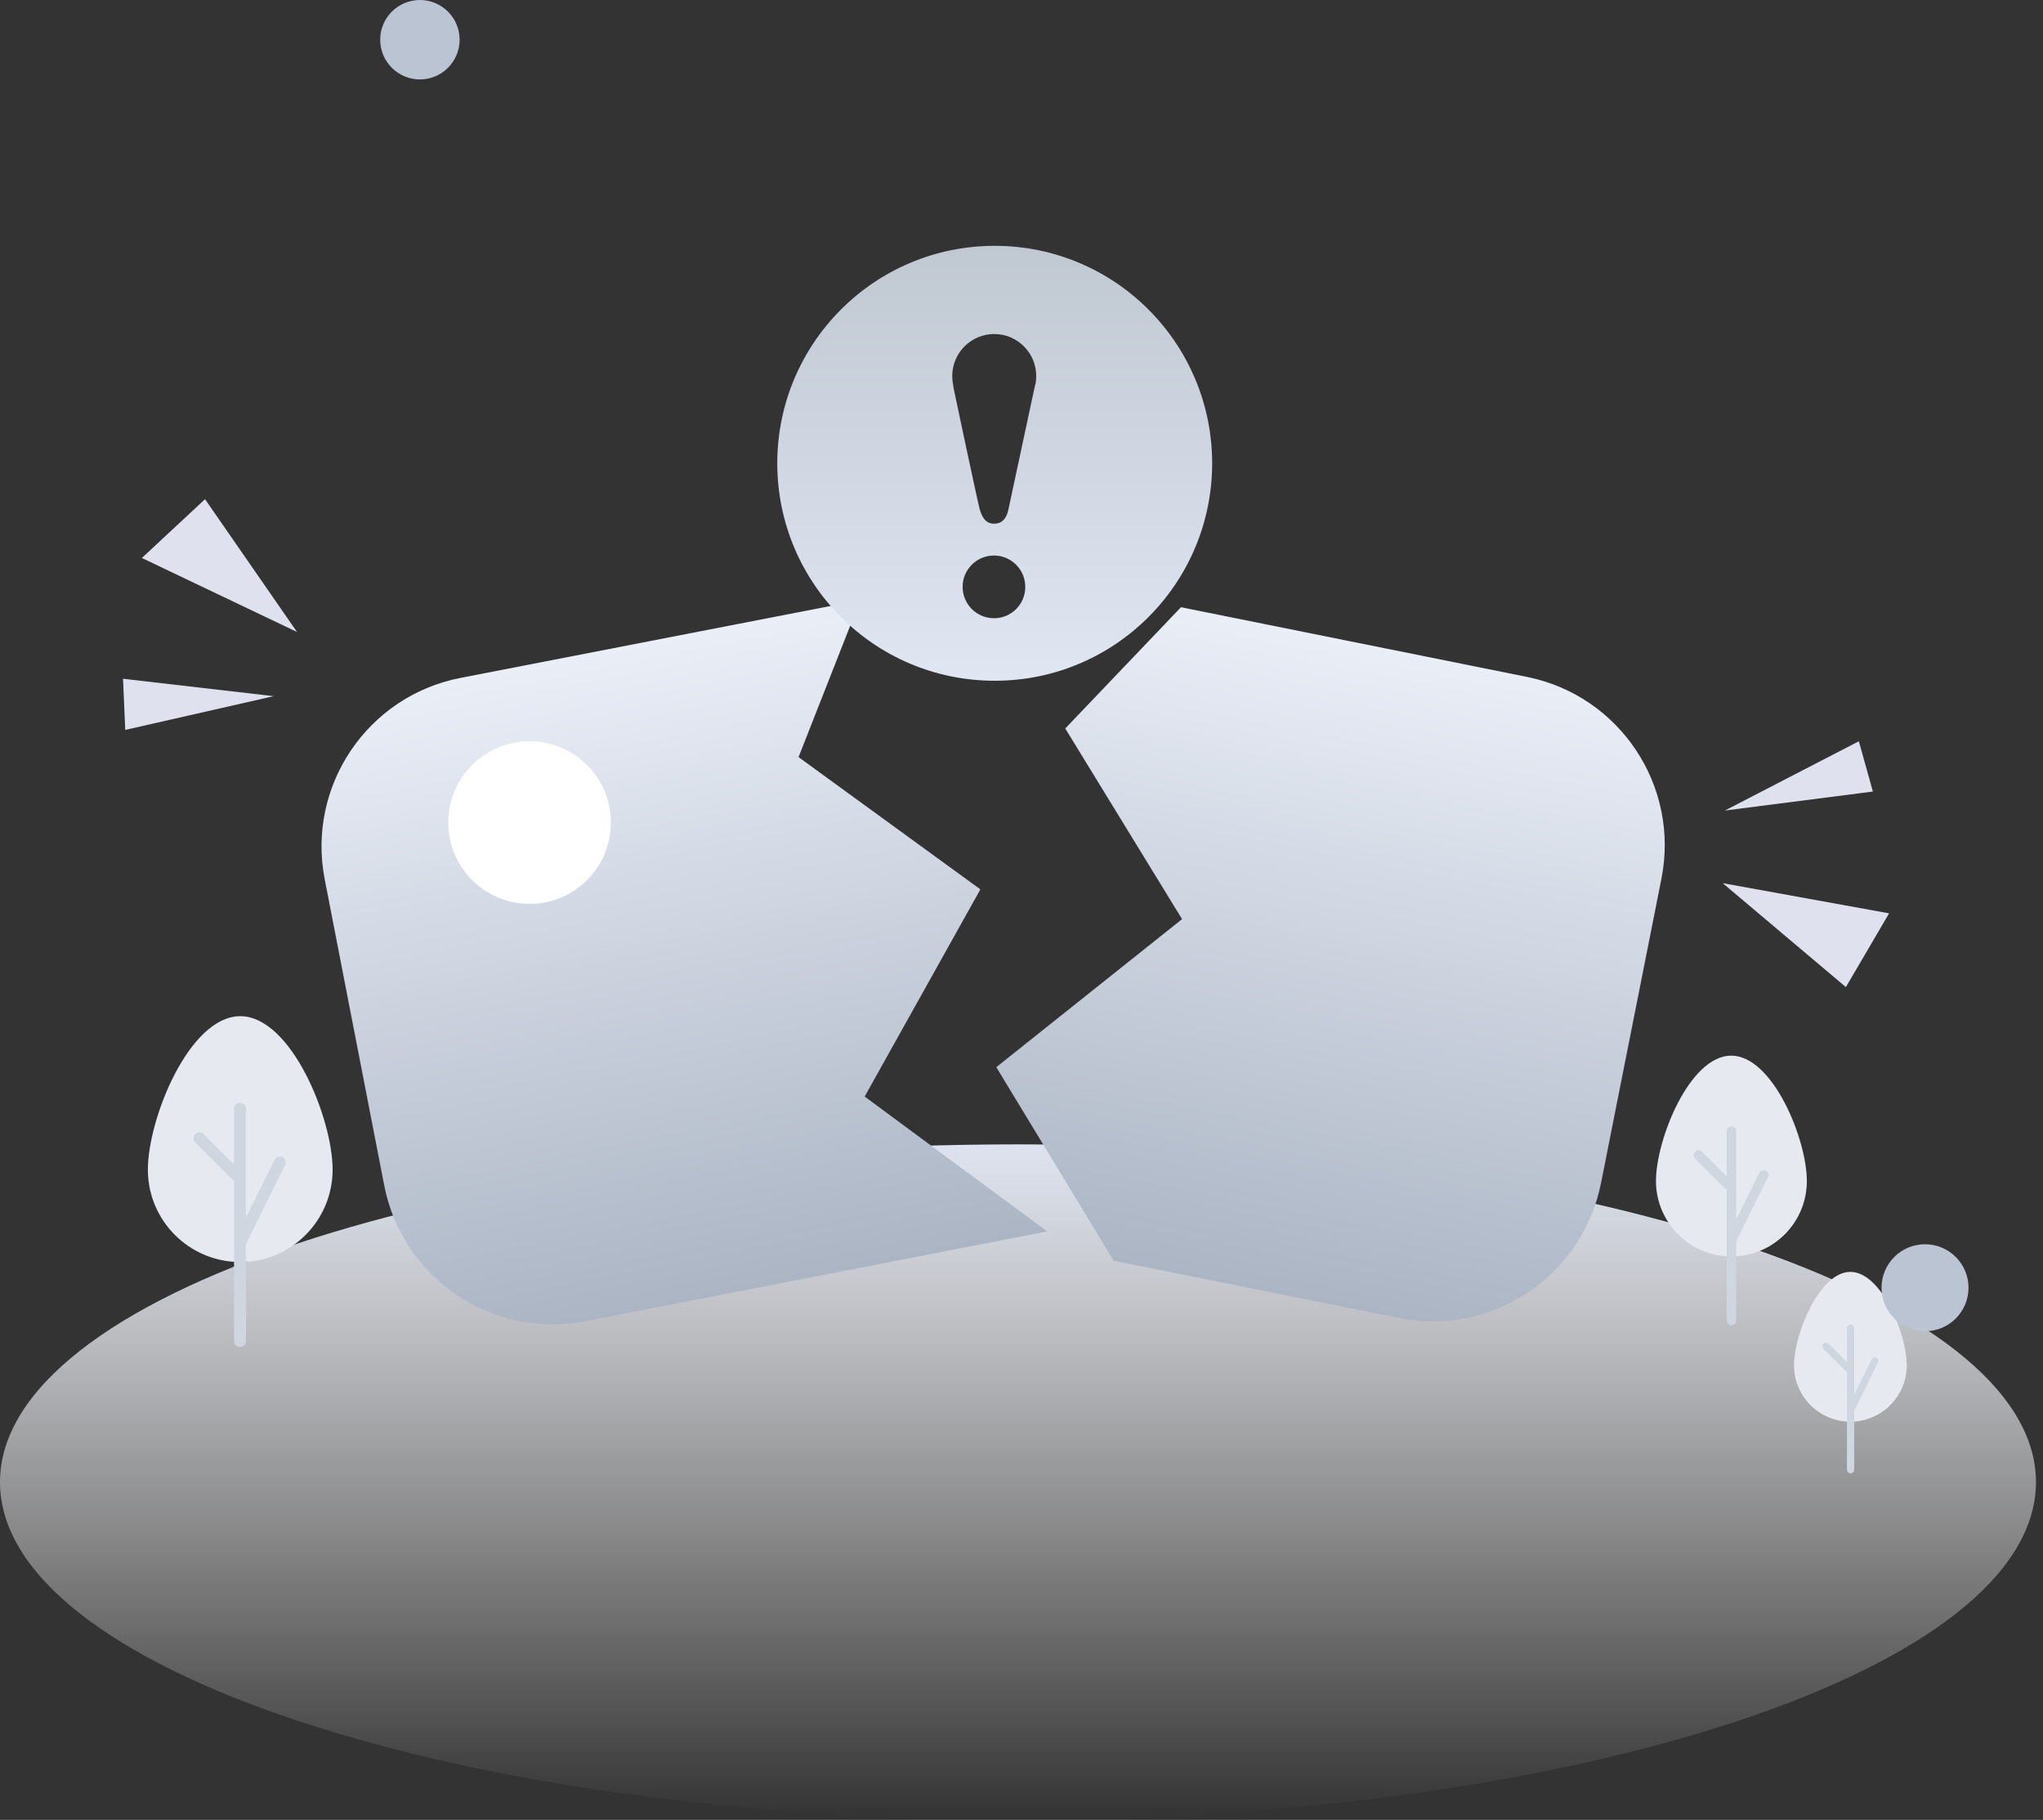 <svg width="238" height="212" viewBox="0 0 238 212" fill="none" xmlns="http://www.w3.org/2000/svg">
<rect x="0" y="0" width="238" height="212" fill="#333333" stroke="none"/>
<g id="Frame 415">
<g id="Group 158">
<g id="Group">
<path id="Vector" d="M118.59 212C184.086 212 237.18 194.384 237.18 172.653C237.18 150.922 184.086 133.306 118.59 133.306C53.095 133.306 0 150.922 0 172.653C0 194.384 53.095 212 118.59 212Z" fill="url(#paint0_linear_3526_12506)"/>
<g id="Group_2">
<path id="Vector_2" d="M38.748 136.252C38.748 142.194 33.929 147.012 27.987 147.012C22.045 147.012 17.227 142.194 17.227 136.252C17.227 130.31 22.045 118.376 27.987 118.376C33.929 118.376 38.748 130.31 38.748 136.252Z" fill="#E6EAF0"/>
<path id="Vector_3" d="M32.905 134.803C32.556 134.629 32.156 134.778 31.981 135.128L28.661 141.819V129.161C28.661 128.786 28.361 128.462 27.962 128.462C27.562 128.462 27.263 128.762 27.263 129.161V135.652L23.718 132.107C23.443 131.832 23.018 131.832 22.744 132.107C22.469 132.382 22.469 132.806 22.744 133.081L27.013 137.35C27.088 137.425 27.163 137.425 27.263 137.45V156.2C27.263 156.574 27.562 156.899 27.962 156.899C28.361 156.899 28.661 156.599 28.661 156.2V144.915L33.205 135.702C33.38 135.378 33.23 134.978 32.905 134.803Z" fill="#D0D6E0"/>
</g>
<g id="Group_3">
<path id="Vector_4" d="M210.489 137.576C210.489 142.444 206.545 146.364 201.701 146.364C196.858 146.364 192.913 142.419 192.913 137.576C192.913 132.733 196.833 122.971 201.676 122.971C206.52 122.971 210.489 132.708 210.489 137.576Z" fill="#E6EAF0"/>
<path id="Vector_5" d="M205.696 136.378C205.422 136.253 205.072 136.353 204.947 136.628L202.251 142.095V131.759C202.251 131.46 202.001 131.21 201.702 131.21C201.402 131.21 201.153 131.46 201.153 131.759V137.052L198.257 134.156C198.032 133.931 197.682 133.931 197.458 134.156C197.233 134.381 197.233 134.73 197.458 134.955L200.953 138.45C201.003 138.5 201.078 138.5 201.153 138.525V153.829C201.153 154.129 201.402 154.379 201.702 154.379C202.001 154.379 202.251 154.129 202.251 153.829V144.617L205.971 137.102C206.096 136.852 205.971 136.528 205.696 136.378Z" fill="#D0D6E0"/>
</g>
<g id="Group_4">
<path id="Vector_6" d="M222.128 159.045C222.128 162.666 219.182 165.612 215.562 165.612C211.941 165.612 208.995 162.666 208.995 159.045C208.995 155.425 211.941 148.16 215.562 148.16C219.182 148.16 222.128 155.425 222.128 159.045Z" fill="#E6EAF0"/>
<path id="Vector_7" d="M218.583 158.147C218.383 158.047 218.133 158.122 218.033 158.347L216.011 162.441V154.727C216.011 154.502 215.811 154.302 215.587 154.302C215.362 154.302 215.162 154.502 215.162 154.727V158.671L213.015 156.524C212.84 156.349 212.591 156.349 212.416 156.524C212.241 156.699 212.241 156.949 212.416 157.123L215.012 159.72C215.062 159.77 215.112 159.77 215.162 159.77V171.204C215.162 171.429 215.362 171.629 215.587 171.629C215.811 171.629 216.011 171.429 216.011 171.204V164.339L218.782 158.721C218.857 158.497 218.782 158.247 218.583 158.147Z" fill="#D0D6E0"/>
</g>
</g>
<g id="Group 155">
<path id="Rectangle 121" d="M37.826 102.419C35.718 91.576 42.8 81.078 53.642 78.97L100.216 69.917L93.027 88.195L114.21 103.601L100.73 127.736L121.99 143.447L68.207 153.901C57.365 156.009 46.866 148.928 44.759 138.085L37.826 102.419Z" fill="url(#paint1_linear_3526_12506)"/>
<path id="Rectangle 122" d="M193.551 102.352C195.698 91.539 188.689 81.028 177.882 78.852L137.577 70.736L124.097 84.859L137.705 107.069L116.063 124.314L129.746 146.866L162.966 153.525C173.81 155.698 184.36 148.657 186.514 137.808L193.551 102.352Z" fill="url(#paint2_linear_3526_12506)"/>
<circle id="Ellipse 40" cx="48.917" cy="4.626" r="4.626" fill="#BAC4D3"/>
<circle id="Ellipse 41" cx="224.256" cy="150.008" r="5.066" fill="#BAC4D3"/>
<path id="Vector_8" d="M120.592 44.814V44.848L120.581 44.87V44.892L120.57 44.915C120.57 44.915 117.481 59.289 117.481 59.323C117.268 60.41 116.731 61.003 115.801 61.003C114.872 61.003 114.391 60.32 114.1 59.2C113.809 58.079 111.089 45.228 111.089 45.217V45.195L111.078 45.172V45.094L111.066 45.083V45.049L111.055 45.027V44.982L111.044 44.96V44.87L111.033 44.848V44.803C110.966 44.5 110.932 44.164 110.932 43.806C110.932 41.105 113.126 38.91 115.824 38.91C118.522 38.91 120.716 41.105 120.716 43.806C120.716 44.153 120.682 44.5 120.604 44.836L120.592 44.814ZM115.801 72.017C113.775 72.017 112.141 70.381 112.141 68.364C112.141 66.348 113.775 64.712 115.79 64.712C117.805 64.712 119.439 66.348 119.439 68.364C119.451 70.381 117.816 72.017 115.801 72.017ZM115.88 28.636C101.887 28.636 90.559 39.974 90.548 53.968C90.559 67.961 101.887 79.299 115.869 79.299H115.891C129.872 79.299 141.2 67.961 141.212 53.968C141.2 39.974 129.872 28.636 115.88 28.636Z" fill="url(#paint3_linear_3526_12506)"/>
<g id="Vector 76">
<path d="M23.884 58.152L34.598 73.617L16.527 64.998L23.884 58.152Z" fill="#DFE2EE"/>
<path d="M14.332 79.068L31.887 81.096L14.591 85.026L14.332 79.068Z" fill="#DFE2EE"/>
</g>
<g id="Vector 77">
<path d="M216.547 86.349L200.939 94.419L218.183 92.206L216.547 86.349Z" fill="#DFE2EE"/>
<path d="M220.071 106.394L200.687 102.879L215.036 114.985L220.071 106.394Z" fill="#DFE2EE"/>
</g>
<circle id="Ellipse 39" cx="61.692" cy="95.82" r="9.472" fill="white"/>
</g>
</g>
</g>
<defs>
<linearGradient id="paint0_linear_3526_12506" x1="118.584" y1="133.312" x2="118.584" y2="211.992" gradientUnits="userSpaceOnUse">
<stop stop-color="#DEE3F0"/>
<stop offset="0.04" stop-color="#E1E6F1" stop-opacity="0.96"/>
<stop offset="0.316" stop-color="#F2F4F9" stop-opacity="0.684"/>
<stop offset="0.62" stop-color="#FCFCFE" stop-opacity="0.38"/>
<stop offset="1" stop-color="white" stop-opacity="0"/>
</linearGradient>
<linearGradient id="paint1_linear_3526_12506" x1="70.717" y1="75.651" x2="85.282" y2="150.582" gradientUnits="userSpaceOnUse">
<stop stop-color="#EAEEF7"/>
<stop offset="1" stop-color="#ABB5C4"/>
</linearGradient>
<linearGradient id="paint2_linear_3526_12506" x1="162.197" y1="75.522" x2="147.592" y2="150.656" gradientUnits="userSpaceOnUse">
<stop stop-color="#EAEEF7"/>
<stop offset="1" stop-color="#ABB5C4"/>
</linearGradient>
<linearGradient id="paint3_linear_3526_12506" x1="115.88" y1="28.636" x2="115.88" y2="79.299" gradientUnits="userSpaceOnUse">
<stop stop-color="#C0C8D2"/>
<stop offset="1" stop-color="#E0E6F2"/>
</linearGradient>
</defs>
</svg>
